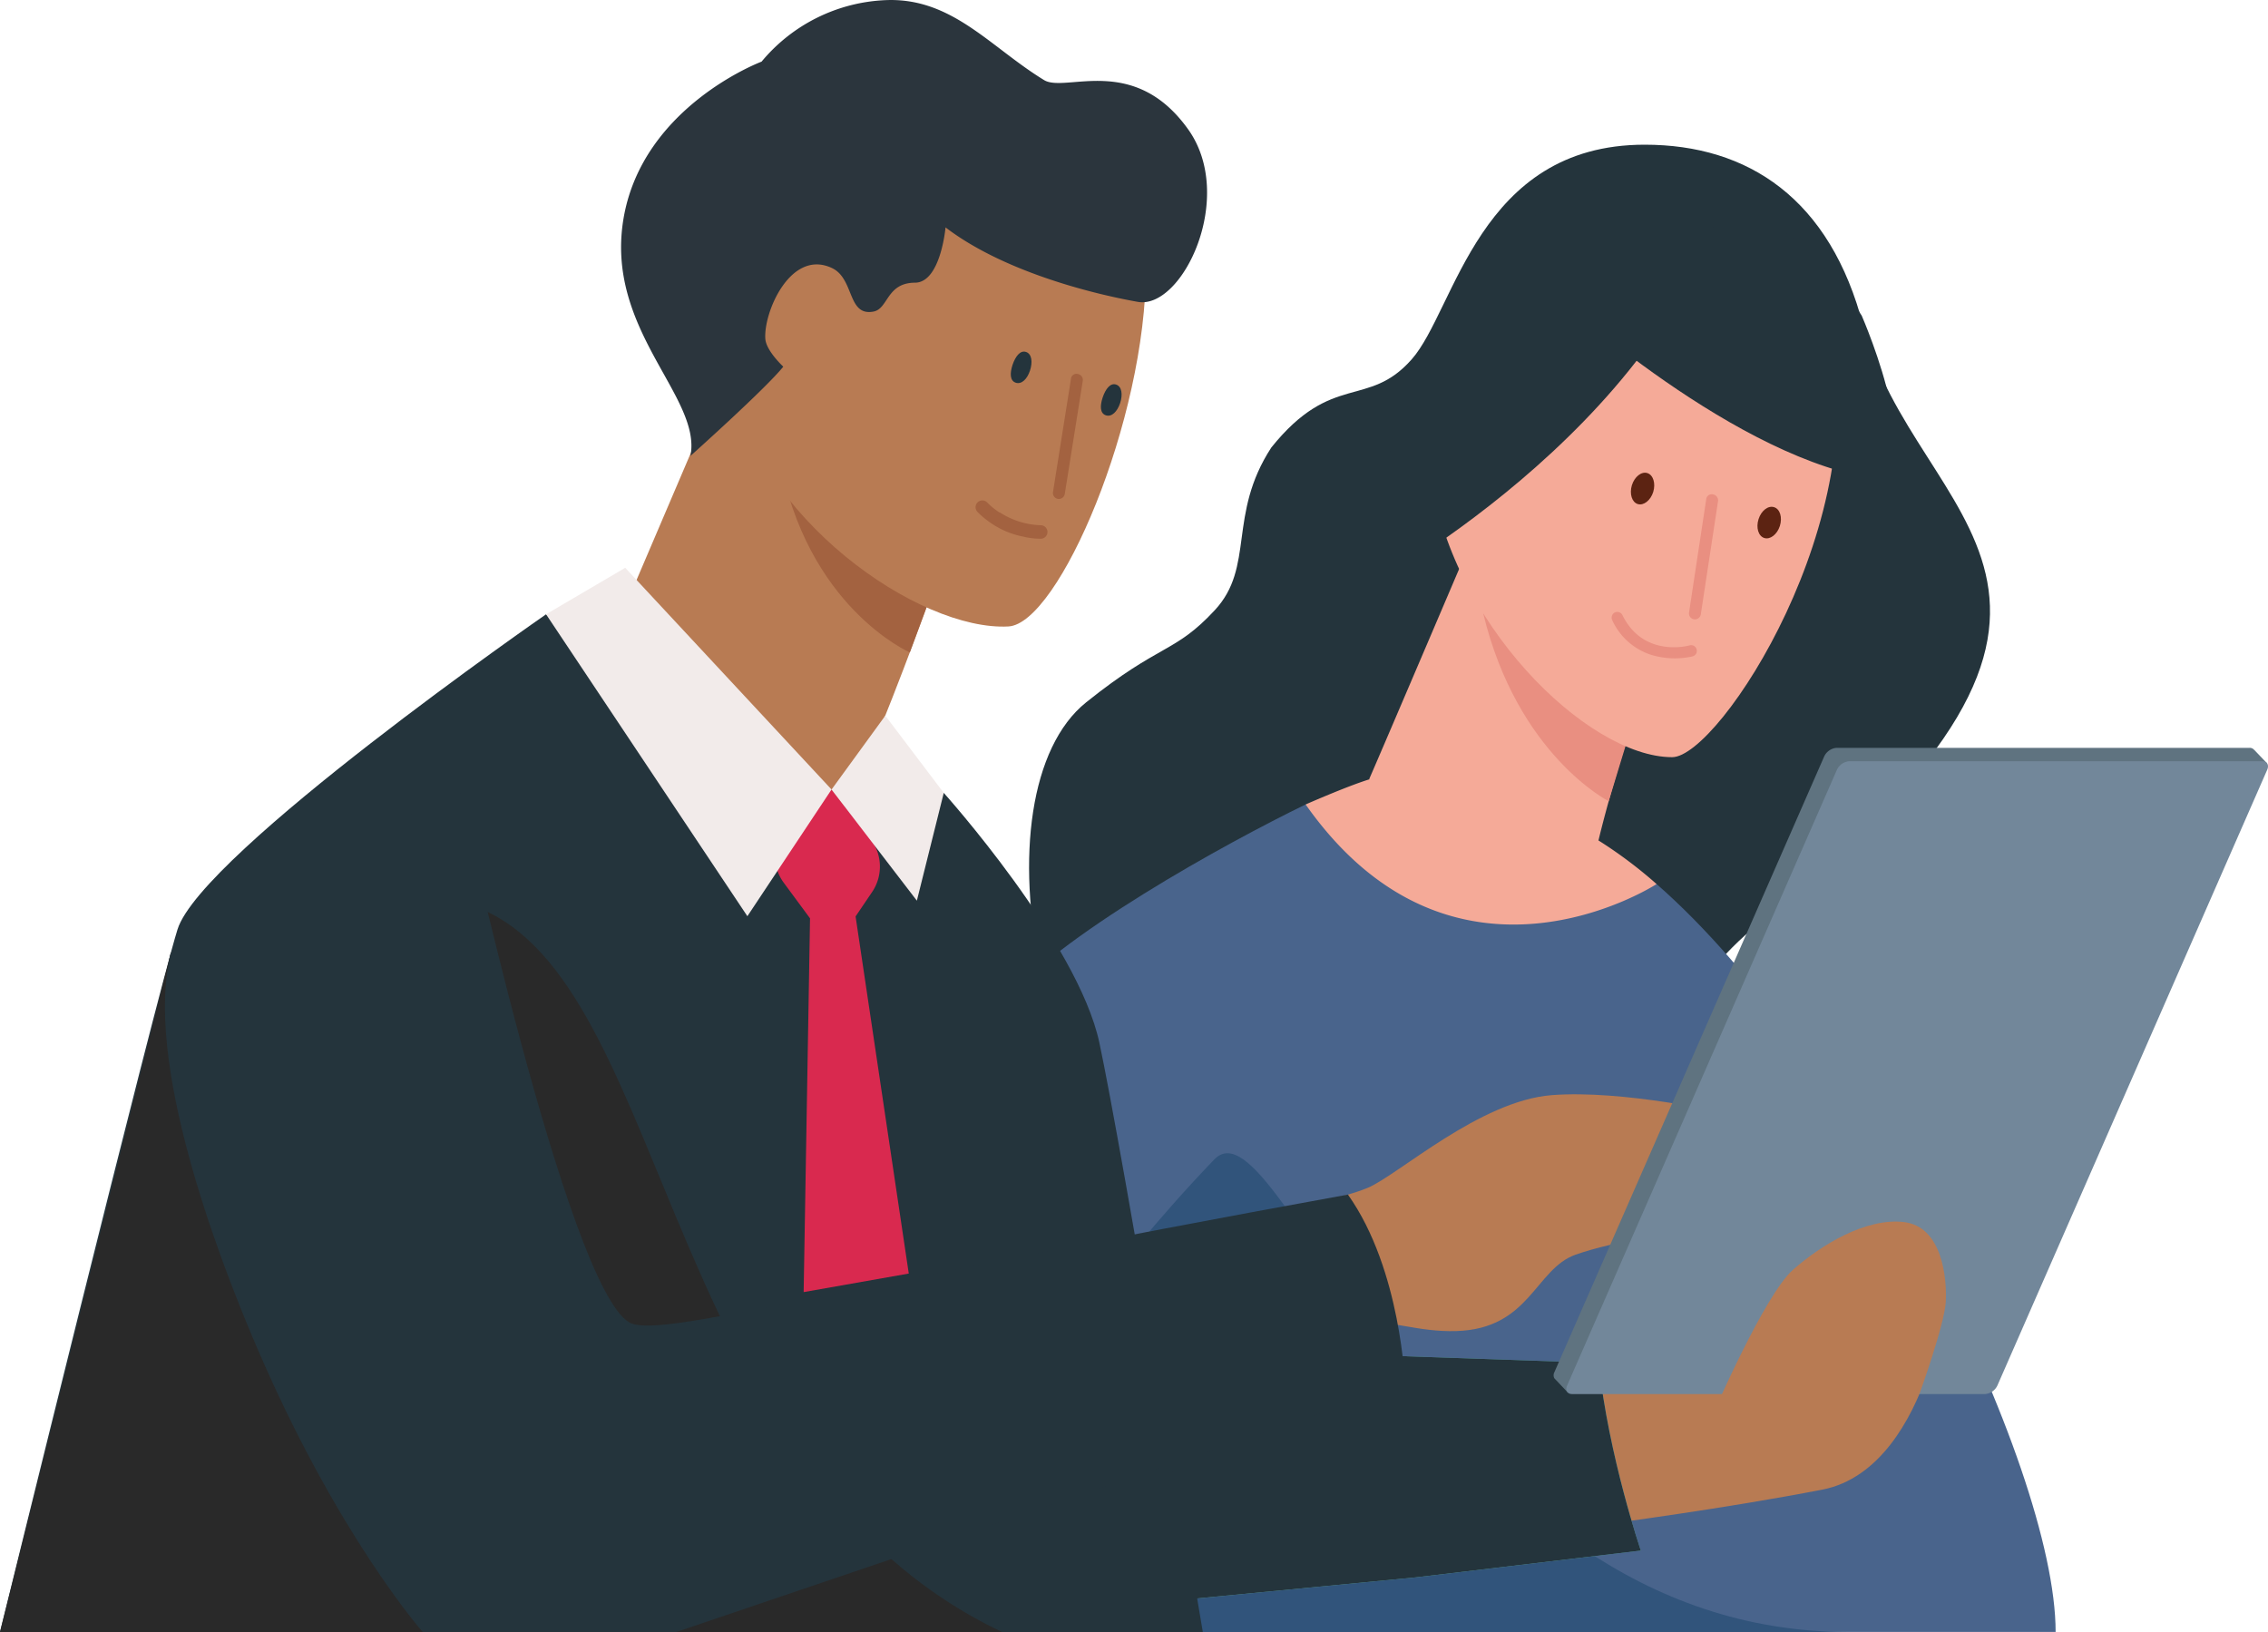 <svg xmlns="http://www.w3.org/2000/svg" width="545.336" height="392.45" viewBox="0 0 545.336 392.45">
  <g id="Group_1953" data-name="Group 1953" transform="translate(-18.965 -157.07)">
    <path id="Path_2944" data-name="Path 2944" d="M113.63,295.293c4.67.715,30.832-74.105,30.832-74.105L90.5,181.161,61.586,248.85S67.016,281.353,113.63,295.293Z" transform="translate(105.364 59.557)" fill="#b87b53"/>
    <path id="Path_2945" data-name="Path 2945" d="M112.721,213.071l-8.4,22.8S79.367,225,72.93,188.655C109.957,211.481,112.721,213.071,112.721,213.071Z" transform="translate(133.408 78.083)" fill="#a36240"/>
    <path id="Path_2946" data-name="Path 2946" d="M137.286,290.842c12.038-.653,33.114-49.478,33.065-86.213s-51.012-43.992-65.061-39.593-41.468,30.485-35.18,65.186S115.977,292.009,137.286,290.842Z" transform="translate(124.158 16.863)" fill="#b87b53"/>
    <path id="Path_2947" data-name="Path 2947" d="M89.383,184.615c.694-2.038,1.844-3.58,3.246-3.111s1.625,2.427.955,4.472-2.014,3.378-3.424,2.924C88.751,188.428,88.717,186.671,89.383,184.615Z" transform="translate(173.043 60.196)" fill="#24343c"/>
    <path id="Path_2948" data-name="Path 2948" d="M95.627,186.874c.688-2.038,1.84-3.583,3.24-3.111s1.625,2.424.955,4.476c-.681,2.021-2.007,3.375-3.42,2.92C94.988,190.686,94.957,188.929,95.627,186.874Z" transform="translate(188.469 65.778)" fill="#24343c"/>
    <g id="Group_1942" data-name="Group 1942" transform="translate(272.136 246.951)">
      <g id="Group_1941" data-name="Group 1941">
        <g id="Group_1940" data-name="Group 1940">
          <g id="Group_1939" data-name="Group 1939">
            <path id="Path_2949" data-name="Path 2949" d="M93.115,213.042l-.024-.007a1.434,1.434,0,0,1-1.191-1.646l4.319-27.2A1.32,1.32,0,0,1,97.861,183a1.449,1.449,0,0,1,1.2,1.646L94.736,211.84A1.448,1.448,0,0,1,93.115,213.042Z" transform="translate(-91.88 -182.956)" fill="#a36240"/>
          </g>
        </g>
      </g>
    </g>
    <path id="Path_2950" data-name="Path 2950" d="M102.23,197.71a19.209,19.209,0,0,1-9.892-3.108l-.031.045a17.127,17.127,0,0,1-3-2.441,1.627,1.627,0,0,0-2.333,2.267,19.651,19.651,0,0,0,2.576,2.226,20.757,20.757,0,0,0,8.534,3.764c.24.052.469.118.715.163a20.5,20.5,0,0,0,3.389.33,1.623,1.623,0,1,0,.038-3.246Z" transform="translate(166.998 85.659)" fill="#a36240"/>
    <path id="Path_2951" data-name="Path 2951" d="M81.971,181.522c6.059-6.434,14.875-8.187,19.687-3.944,2.778,2.458,3.6,6.389,2.625,10.51-.2-.181-.434-.378-.677-.608,0,0-.1-.858-7.909,7.427-5.531,5.854-10.319,7.041-13.652,6.826a5.889,5.889,0,0,1-5.417-4.229C75.354,192.785,77.423,186.331,81.971,181.522Z" transform="translate(141.633 44.978)" fill="#b87b53"/>
    <path id="Path_2952" data-name="Path 2952" d="M139.874,437.642c-49.811-29.773-62.828-114.885-35.923-136.465,17.84-14.309,21.222-11.7,30.923-22.149s3.028-22.892,13.607-39.134c14.638-18.208,23.225-9.264,33.752-21.2s15.993-51.606,56.023-51.606c24.86,0,44.648,12.975,52.568,43.655,12.295,47.61,74.55,63.307-25.253,143.725C229.754,383.331,234.212,435.673,139.874,437.642Z" transform="translate(176.176 24.774)" fill="#24343c"/>
    <path id="Path_2953" data-name="Path 2953" d="M274.4,231.923c47.262,41.273,95.945,139.551,95.945,179.838H77.264c0-9.927-7.875-91.414,39.006-150.183,13.579-17.024,54.922-39.655,73.741-48.8Z" transform="translate(142.89 137.725)" fill="#49648c"/>
    <path id="Path_2954" data-name="Path 2954" d="M193.771,280.161a107.848,107.848,0,0,0-14.01-10.51l.045-.028c4.121-17.045,11.017-36.978,11.017-36.978l-39.787-39.377s-23.364,54.811-26.353,61.606l.059.094c-5.312,1.622-15.361,6.052-15.361,6.052C145.123,311.8,193.771,280.161,193.771,280.161Z" transform="translate(223.519 89.487)" fill="#f5aa98"/>
    <path id="Path_2955" data-name="Path 2955" d="M158.753,222.1l-6.9,22.624s-21.944-11.09-30.176-45.183C158.139,219.024,158.753,222.1,158.753,222.1Z" transform="translate(253.919 105.004)" fill="#e98f81"/>
    <path id="Path_2956" data-name="Path 2956" d="M176.5,305.638c11.4,0,49.137-58.106,37.558-102.948-9.607-37.179-44.8-33.968-58.432-29.322s-41.718,27.176-37.273,63.394S156.032,305.638,176.5,305.638Z" transform="translate(244.533 33.501)" fill="#f5aa98"/>
    <path id="Path_2957" data-name="Path 2957" d="M140.937,195.132c.646-2.045,2.323-3.333,3.733-2.871,1.427.434,2.038,2.455,1.389,4.521-.656,2.042-2.337,3.337-3.753,2.885S140.277,197.184,140.937,195.132Z" transform="translate(300.87 86.765)" fill="#5c2312"/>
    <path id="Path_2958" data-name="Path 2958" d="M132.142,192.828c.642-2.059,2.3-3.375,3.715-2.937s2.045,2.465,1.431,4.521c-.632,2.049-2.3,3.354-3.712,2.934S131.524,194.894,132.142,192.828Z" transform="translate(279.2 80.931)" fill="#5c2312"/>
    <g id="Group_1946" data-name="Group 1946" transform="translate(425.073 275.904)">
      <g id="Group_1945" data-name="Group 1945">
        <g id="Group_1944" data-name="Group 1944">
          <g id="Group_1943" data-name="Group 1943">
            <path id="Path_2959" data-name="Path 2959" d="M137.162,221.385l-.017-.014a1.422,1.422,0,0,1-1.2-1.628l4.128-27.2a1.322,1.322,0,0,1,1.632-1.2,1.452,1.452,0,0,1,1.215,1.635l-4.142,27.194A1.453,1.453,0,0,1,137.162,221.385Z" transform="translate(-135.928 -191.295)" fill="#e98f81"/>
          </g>
        </g>
      </g>
    </g>
    <g id="Group_1950" data-name="Group 1950" transform="translate(406.481 304.21)">
      <g id="Group_1949" data-name="Group 1949">
        <g id="Group_1948" data-name="Group 1948">
          <g id="Group_1947" data-name="Group 1947">
            <path id="Path_2960" data-name="Path 2960" d="M140.014,209.748a15.5,15.5,0,0,1-9.305-8.333,1.367,1.367,0,1,1,2.458-1.2c5.021,10.218,15.715,7.409,16.17,7.274a1.369,1.369,0,0,1,.708,2.646A19.565,19.565,0,0,1,140.014,209.748Z" transform="translate(-130.573 -199.447)" fill="#e98f81"/>
          </g>
        </g>
      </g>
    </g>
    <path id="Path_2961" data-name="Path 2961" d="M133.879,238.433c-27.635,28.763-43.294,54.734-43.294,54.734l9.486,58.884s287.568.066,186.13,0C186.134,351.986,150.035,221.614,133.879,238.433Z" transform="translate(177.053 197.439)" fill="#31547b"/>
    <path id="Path_2962" data-name="Path 2962" d="M216.716,254.123c-3.67,10.6-11.305,24.947-25.159,27.624-24.1,4.656-49.353,7.913-57.932,9.166s-7.153-32.544-7.153-32.544l34.124-6.16S218.223,249.776,216.716,254.123Z" transform="translate(265.552 233.519)" fill="#b87b53"/>
    <path id="Path_2963" data-name="Path 2963" d="M98.675,250.387,206.3,254.1c2.42,22.527,10.149,45.124,10.149,45.124l-54.224,6.455-53.012,5.1Z" transform="translate(197.053 230.692)" fill="#6cbfc3"/>
    <path id="Path_2964" data-name="Path 2964" d="M18.965,444.319S55.985,293.688,61.644,275.4s88.619-75.786,88.619-75.786l63.352,47.415,32.277-4.469s32.211,35.86,37.412,60.061,24.874,141.7,24.874,141.7Z" transform="translate(0 105.168)" fill="#24343c"/>
    <path id="Path_2965" data-name="Path 2965" d="M259.885,396.524c-80.477-38.214-79.664-152.176-123.653-173.116-29.707-14.138-76.2,9.84-76.2,9.84L18.965,396.524h240.92Z" transform="translate(0 152.963)" fill="#292929"/>
    <path id="Path_2966" data-name="Path 2966" d="M104.812,328.133,92.025,242.26,96,236.385a10.891,10.891,0,0,0-.462-12.847l-9.3-11.791-9.427,7.361a10.888,10.888,0,0,0-2.059,15.048l6.319,8.562-1.535,89.876Z" transform="translate(132.664 135.169)" fill="#d9294f"/>
    <path id="Path_2967" data-name="Path 2967" d="M106.15,261.566s18.909-3.094,26.26-6.271,26.9-20.892,44.1-22.235,41.881,4.34,41.881,4.34l-10.739,28.562s-15.663,2.024-25.378,5.455S171.3,289.259,153.617,289.78c-9.385.278-15.892-2.743-20.586-1.667s-21.187,10.958-21.187,10.958Z" transform="translate(215.532 187.348)" fill="#b87b53"/>
    <path id="Path_2968" data-name="Path 2968" d="M105.188,280.167,125.425,249.7l-49.61-53.313L56.78,207.568Z" transform="translate(93.482 97.21)" fill="#f2ebea"/>
    <path id="Path_2969" data-name="Path 2969" d="M76.55,224.393l12.924-17.762,14.059,18.574-6.467,25.913Z" transform="translate(142.358 122.522)" fill="#f2ebea"/>
    <path id="Path_2970" data-name="Path 2970" d="M98.675,250.387,206.3,254.1c2.42,22.527,10.149,45.124,10.149,45.124l-54.224,6.455-53.012,5.1Z" transform="translate(197.053 230.692)" fill="#24343c"/>
    <path id="Path_2971" data-name="Path 2971" d="M31.794,251.528C25.274,277.468,43,324.165,52.28,345.859,71.824,391.569,92.372,414.8,92.372,414.8h61.009l175.2-59.391s-.906-27.711-13.746-45.776c-128.218,23.249-165.953,34.686-172.8,30.728-15.041-8.691-41-128.816-41-128.816" transform="translate(28.235 134.682)" fill="#24343c"/>
    <g id="Group_1952" data-name="Group 1952" transform="translate(392.528 336.896)">
      <g id="Group_1951" data-name="Group 1951">
        <path id="Path_2972" data-name="Path 2972" d="M295.007,209.337l-.01.021a1.328,1.328,0,0,0-1.094-.5H194.6a3.589,3.589,0,0,0-2.979,2.056L126.741,358.978a1.607,1.607,0,0,0-.024,1.458h0l3.167,3.347,2.962-2.75h94.386a3.588,3.588,0,0,0,2.972-2.056l63.672-145.312.83.559,3.424-1.615Z" transform="translate(-126.554 -208.861)" fill="#5f7380"/>
        <path id="Path_2973" data-name="Path 2973" d="M127.623,359.9c-.5,1.135.031,2.055,1.174,2.055H228.11a3.583,3.583,0,0,0,2.972-2.055l64.877-148.062c.5-1.135-.024-2.055-1.174-2.055h-99.31a3.588,3.588,0,0,0-2.976,2.055Z" transform="translate(-124.374 -206.572)" fill="#72879a"/>
      </g>
    </g>
    <path id="Path_2974" data-name="Path 2974" d="M137.616,287.776s12.354-28.555,19.159-34.534,17.531-12.552,26.711-11.451,10.309,13.552,10.021,19.1-6.344,22.246-6.344,22.246Z" transform="translate(293.319 209.142)" fill="#b87b53"/>
    <path id="Path_2975" data-name="Path 2975" d="M125.6,190s40.37,38.232,75.5,46.6c20.788,4.955,1.9-38.256,1.9-38.256s-17.371-27.985-38.214-27.263S125.6,190,125.6,190Z" transform="translate(263.607 34.616)" fill="#24343c"/>
    <path id="Path_2976" data-name="Path 2976" d="M113.272,269.109s72.494-38.534,87.737-97.476c-21.246-8.9-51.054,9.948-51.054,9.948S115.2,223.569,113.272,269.109Z" transform="translate(233.138 30.097)" fill="#24343c"/>
    <path id="Path_2977" data-name="Path 2977" d="M78.653,266.7s18.052-16.142,22.326-21.465c0,0-4.1-3.785-4.319-6.667-.476-6.33,6.042-21.7,16-17.055,5.476,2.555,3.67,11.691,10.021,10.472,3.566-.684,3.1-6.92,9.962-6.941,6.18-.021,7.347-13.295,7.347-13.295,13.482,10.316,34.325,15.791,46.231,17.906,10.7,1.9,23.722-25.249,12.09-41.506-13.093-18.3-29.478-8.673-34.627-11.823C150.71,168.4,141.54,156.439,125.61,157.1A40.991,40.991,0,0,0,95.757,171.89s-28.492,10.656-33.166,37.551S81.469,252.461,78.653,266.7Z" transform="translate(106.328 0)" fill="#2b353d"/>
  </g>
</svg>
